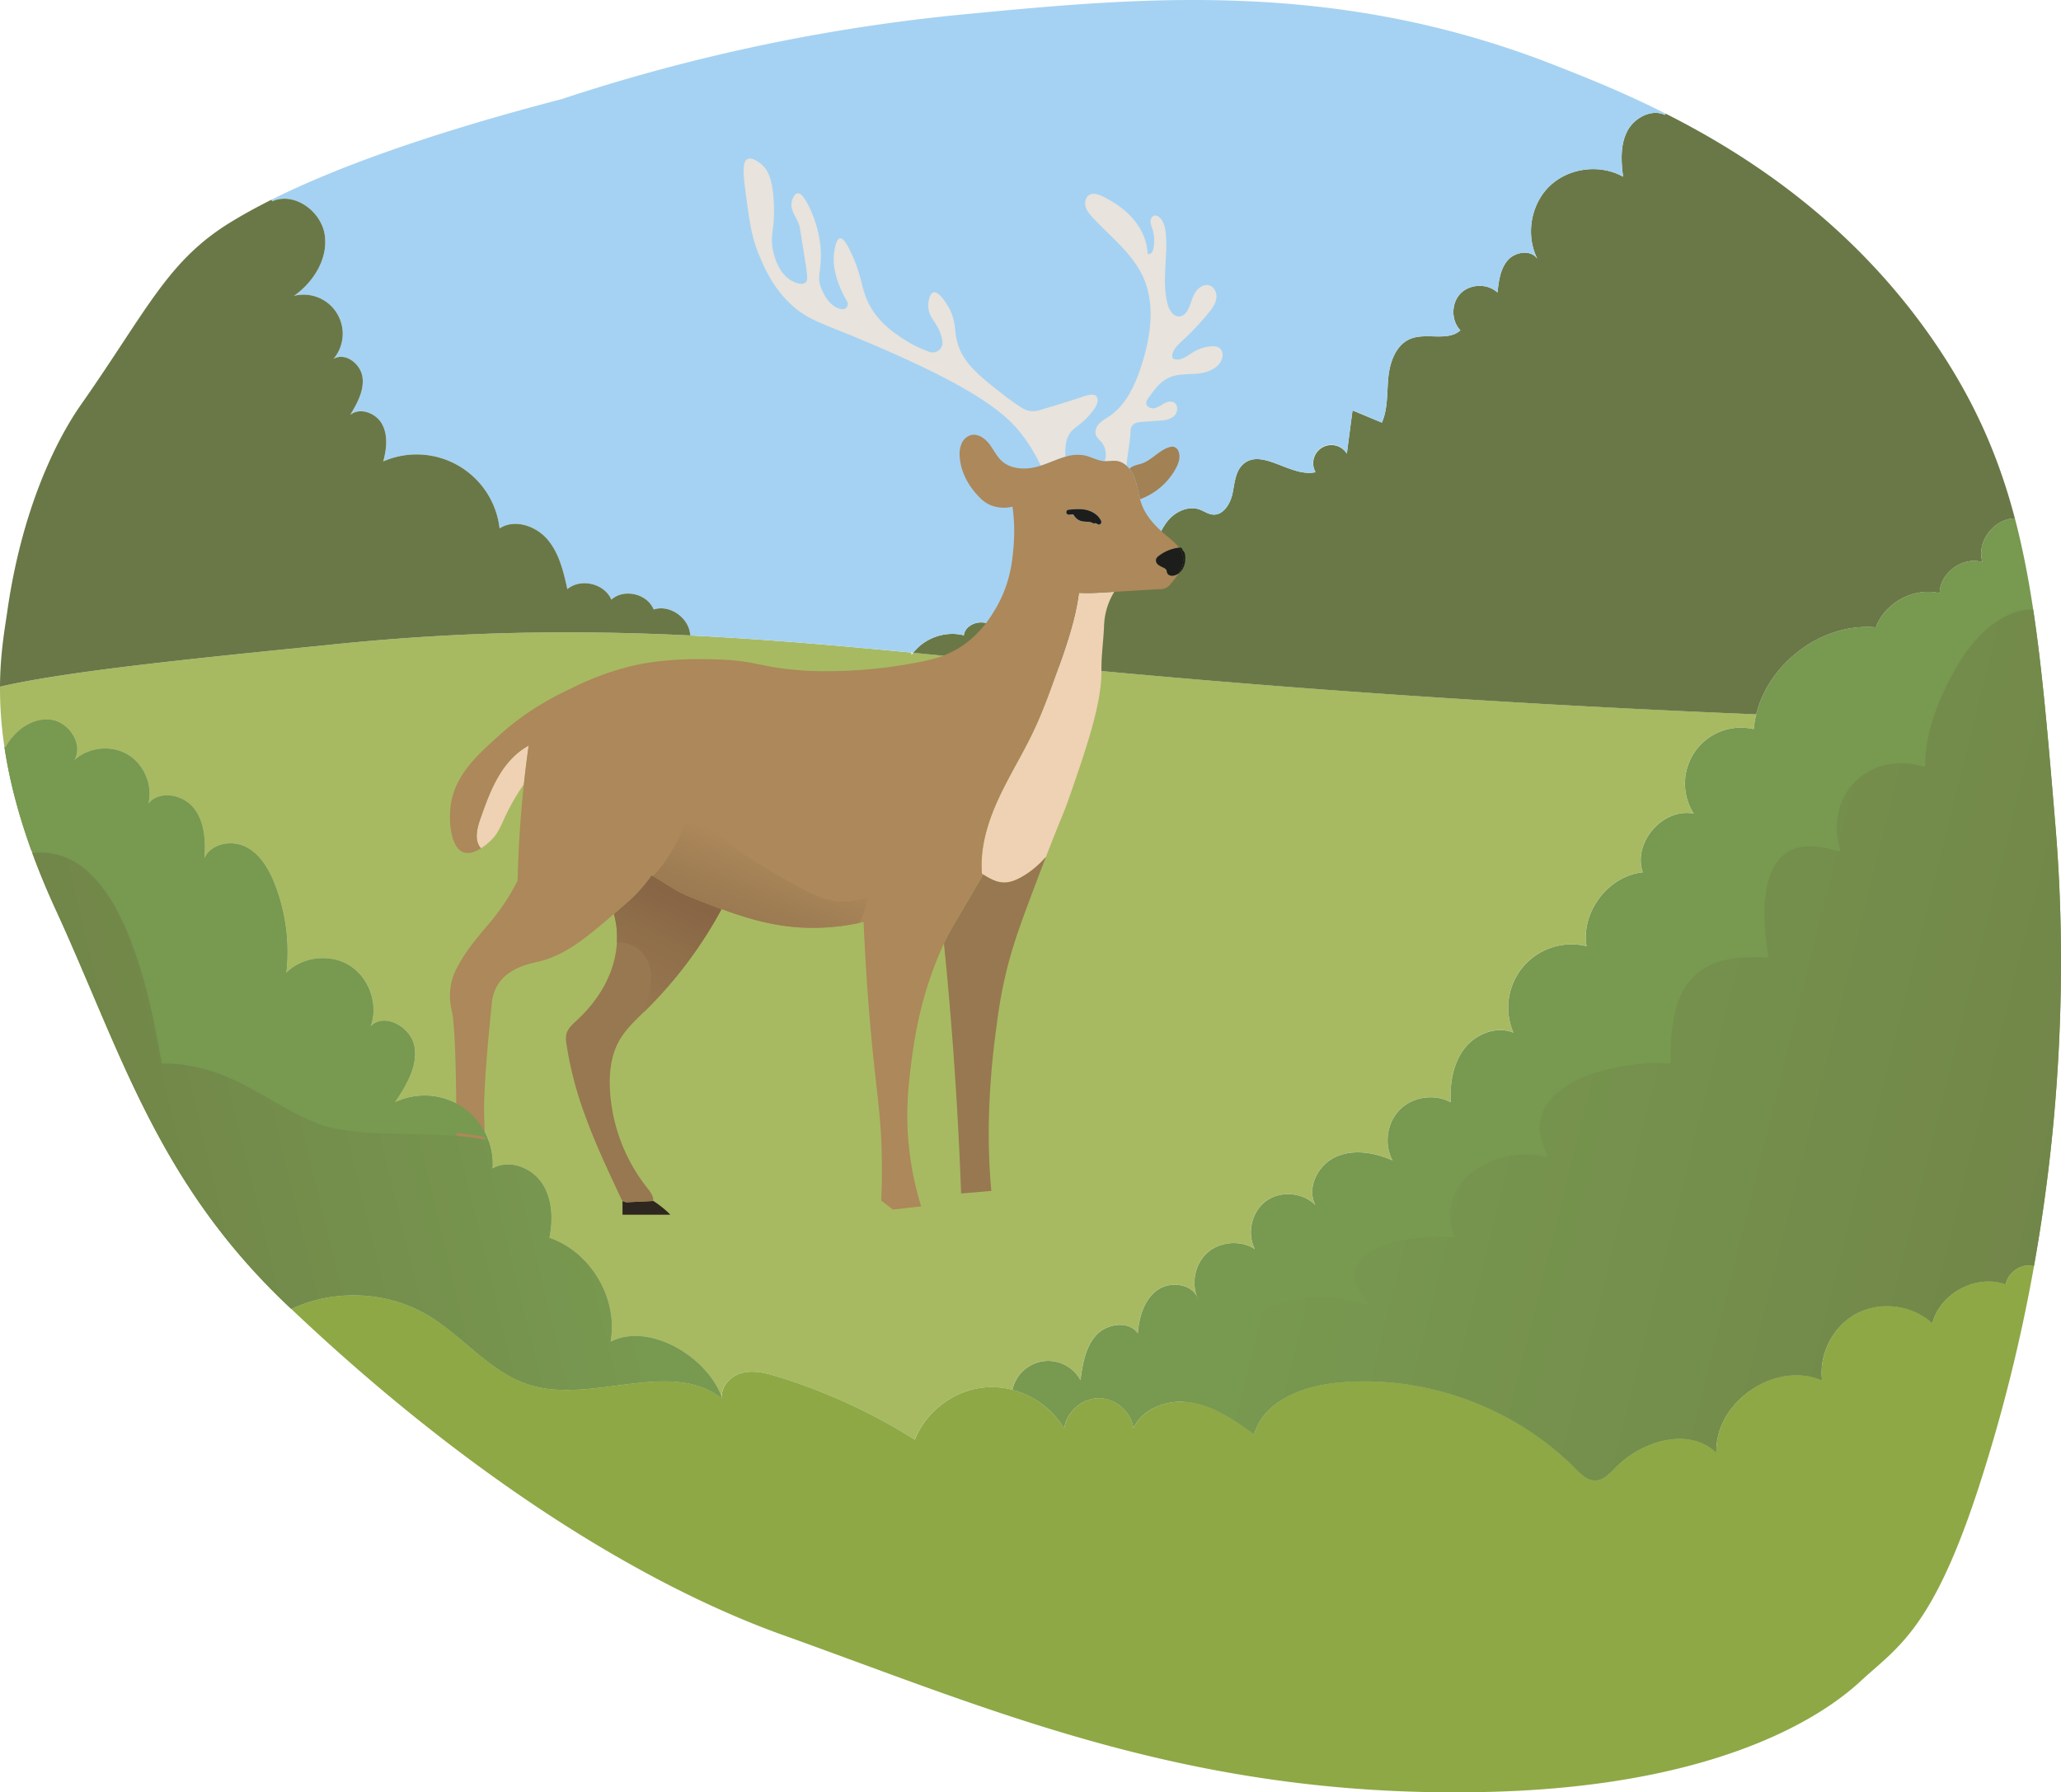<?xml version="1.0" encoding="UTF-8"?> <svg xmlns="http://www.w3.org/2000/svg" xmlns:xlink="http://www.w3.org/1999/xlink" viewBox="0 0 1488.21 1294.38"> <defs> <style>.cls-1{fill:#a7ba61;}.cls-2{fill:#8ea845;}.cls-3{fill:#789950;}.cls-4{fill:url(#linear-gradient);}.cls-5{fill:#6a7847;}.cls-6{fill:#a5d2f2;}.cls-7{fill:none;}.cls-8{fill:#e8e3dc;}.cls-9{fill:#2e271f;}.cls-10{fill:#efd1b4;}.cls-11{fill:#977850;}.cls-12{fill:url(#linear-gradient-2);}.cls-13{fill:#a28155;}.cls-14{fill:#ac885a;}.cls-15{fill:url(#linear-gradient-3);}.cls-16{fill:#1d1d1b;}.cls-17{fill:url(#linear-gradient-4);}</style> <linearGradient id="linear-gradient" x1="962.67" y1="682.13" x2="1758.44" y2="880.27" gradientUnits="userSpaceOnUse"> <stop offset="0" stop-color="#789950"></stop> <stop offset="1" stop-color="#6e7d45"></stop> </linearGradient> <linearGradient id="linear-gradient-2" x1="426.61" y1="772.57" x2="493.19" y2="635.63" gradientUnits="userSpaceOnUse"> <stop offset="0.34" stop-color="#977850"></stop> <stop offset="0.7" stop-color="#8f6e4a"></stop> <stop offset="0.92" stop-color="#876545"></stop> </linearGradient> <linearGradient id="linear-gradient-3" x1="511.14" y1="743.2" x2="565.55" y2="597.96" gradientUnits="userSpaceOnUse"> <stop offset="0.27" stop-color="#8e6e4c"></stop> <stop offset="0.66" stop-color="#a07e54"></stop> <stop offset="0.88" stop-color="#ac885a"></stop> </linearGradient> <linearGradient id="linear-gradient-4" x1="419.6" y1="777.27" x2="-64.37" y2="894.75" xlink:href="#linear-gradient"></linearGradient> </defs> <g id="Слой_2" data-name="Слой 2"> <g id="Layer_2" data-name="Layer 2"> <path class="cls-1" d="M498.33,458.92C550.91,461.48,603,466,658,471.27c.08.56.17,1.13.25,1.69q.54-.79,1.14-1.56c40.11,3.85,81.74,8.09,126.17,12.25,114.49,10.73,279.52,23.94,482.55,32.17h0a71.08,71.08,0,0,0-1.81,10.71,40.37,40.37,0,0,0-43.31,61c-22.22-4.36-44.24,21-36.79,42.4-24.91,2.61-44.74,28.68-40.6,53.38a45.63,45.63,0,0,0-52.81,62.44c-12.44-5.22-27.57,1-35.66,11.82s-10.25,25-9.66,38.46c-11.63-6.35-27.33-4.08-36.69,5.29s-11.61,25.09-5.24,36.71c-12.93-5.73-28.21-8.41-41.09-2.56s-21.25,22.45-14.57,34.92c-9-9.33-25.09-10.73-35.61-3.11s-14.19,23.31-8.15,34.81c-10.28-6.7-25-5.63-34.2,2.48-8.68,7.64-11.78,20.89-7.65,31.64-4.94-9.38-19.83-11-28.71-4.49-9.47,6.93-13.08,19.4-14,31.1-6.8-9.37-22.52-7-30.24,1.62s-9.61,20.84-11.17,32.31a26.41,26.41,0,0,0-49,6.45l-.13.52a57.59,57.59,0,0,0-19.08-1.83c-22.39,1.66-43.21,17-51.44,37.88a413.23,413.23,0,0,0-98.87-45.51c-8.27-2.55-17.07-4.85-25.49-2.82s-16,9.89-14.78,18.45C511.2,980,468.78,954.65,440.77,969.1c5.69-31.15-14.18-65-44.15-75.15,2.67-13.39,2.2-28.2-5.42-39.53S367.28,837,355.55,844a49,49,0,0,0-70.46-47.78c8-12.07,16.44-25.68,14.2-40s-21.75-25.34-31.72-14.81c5.74-15.67-.79-34.92-14.87-43.87s-34.29-6.67-46,5.19A134.49,134.49,0,0,0,198.53,639c-4.23-10.94-10.51-21.93-20.95-27.28s-25.69-2.36-30.08,8.51c.95-12.68.31-26.46-7.51-36.49s-25.1-13.2-32.94-3.19c3.35-13.48-3.15-28.81-15.17-35.77s-28.55-5-38.58,4.64c7.26-11.37-3.25-27.92-16.64-29.6s-26.14,7.84-32.61,19.68l-.82.12A282.5,282.5,0,0,1,0,495.9c50.49-11.66,147-21,241.72-30.64C336.19,455.66,417.79,455,498.33,458.92Z"></path> <path class="cls-2" d="M1467.3,914l1.43.25A1193.83,1193.83,0,0,1,1429,1073.43c-33.8,104-58.94,116.08-85.79,140.94-22.45,20.78-95.22,75.09-266.56,79.66-214,5.71-357.61-58.21-511.65-113.36-94.14-33.7-220-107.74-354.65-235.35,31-14.66,69.35-13,98.85,4.6,25.47,15.18,44.64,41.16,72.91,50.07,45.39,14.32,101.68-19.26,139.31,9.87-1.27-8.56,6.37-16.42,14.78-18.45s17.22.27,25.49,2.82a413.23,413.23,0,0,1,98.87,45.51c8.23-20.89,29.05-36.22,51.44-37.88a57.59,57.59,0,0,1,19.08,1.83c15.45,4,29.38,14.18,37.38,28,1.56-12,12.82-21.91,24.9-22s23.44,9.77,25.11,21.74c6.91-15.28,26.36-21.48,42.86-18.49s30.72,13,44.35,22.78c6.89-24.5,35.8-35.08,61.14-37.39,62.41-5.69,126.86,17.78,171,62.26,4,4,8.5,8.5,14.16,8.47,6,0,10.53-5.05,14.7-9.32,19-19.47,53-29.58,72.68-10.79-1.17-36.65,42.62-66.58,76.34-52.17-2.46-19.27,8.17-39.53,25.41-48.47s39.93-5.94,54.26,7.17c5.62-21.78,31.83-35.65,53-28.06C1449.76,919,1458.8,912.58,1467.3,914Z"></path> <path class="cls-3" d="M1484.11,595.48c4,48.21,11.5,168.32-15.38,318.79l-1.43-.25c-8.5-1.44-17.54,5-19,13.48-21.17-7.59-47.38,6.28-53,28.06-14.33-13.11-37-16.1-54.26-7.17s-27.87,29.2-25.41,48.47c-33.72-14.41-77.51,15.52-76.34,52.17-19.67-18.79-53.68-8.68-72.68,10.79-4.17,4.27-8.73,9.29-14.7,9.32-5.66,0-10.17-4.45-14.16-8.47-44.13-44.48-108.58-68-171-62.26-25.34,2.31-54.25,12.89-61.14,37.39C892,1026,877.79,1016,861.3,1013s-35.95,3.21-42.86,18.49c-1.67-12-13-21.8-25.11-21.74s-23.34,10-24.9,22c-8-13.87-21.93-24-37.38-28l.13-.52a26.41,26.41,0,0,1,49-6.45c1.56-11.47,3.45-23.68,11.17-32.31s23.44-11,30.24-1.62c.92-11.7,4.53-24.17,14-31.1,8.88-6.5,23.77-4.89,28.71,4.49.25.67.54,1.33.85,2a13.56,13.56,0,0,0-.85-2c-4.13-10.75-1-24,7.65-31.64,9.21-8.11,23.92-9.18,34.2-2.48-6-11.5-2.37-27.18,8.15-34.81s26.57-6.22,35.61,3.11c-6.68-12.47,1.69-29.07,14.57-34.92s28.16-3.17,41.09,2.56c-6.37-11.62-4.13-27.33,5.24-36.71s25.06-11.64,36.69-5.29c-.59-13.47,1.58-27.67,9.66-38.46s23.22-17,35.66-11.82a45.63,45.63,0,0,1,52.81-62.44c-4.14-24.7,15.69-50.77,40.6-53.38-7.45-21.39,14.57-46.76,36.79-42.4a40.37,40.37,0,0,1,43.31-61,71.08,71.08,0,0,1,1.81-10.71c9.26-37.35,47.7-66.32,86.41-62.8,6.54-17.91,27.54-29.16,46.07-24.69.15-14.78,16.86-26.85,30.94-22.35-4.73-14.55,8.24-31.63,23.36-31.62C1470.65,434.25,1476.38,502.94,1484.11,595.48Z"></path> <path class="cls-4" d="M1484.11,595.48c-5.06-60.61-9.27-111-16-155.36a41.83,41.83,0,0,0-17.06,3.6c-20.11,8.87-34.08,29.06-43.76,48-9.44,18.47-17.08,39.88-17.16,60.86a1,1,0,0,1-1.27,1c-17.2-5.15-36.21-2.13-49.2,10.85s-16,32-10.85,49.2a1,1,0,0,1-1.23,1.23c-9.6-3-20.31-5.16-30.22-2.34-13.88,3.95-19.9,17.48-22,30.66-2.51,15.5-.95,31.63,1.41,47.05a1,1,0,0,1-1,1.26c-10.1-.53-20.4-.4-30.3,1.91-13.58,3.16-24.71,11-30.92,23.6-7.5,15.26-8.22,33.41-8.24,50.09a1,1,0,0,1-1,1,128.94,128.94,0,0,0-28.31,1.14c-17.7,2.51-36.8,7.59-51.06,18.86-6.21,4.9-11.4,11.31-13.33,19.1-2.29,9.21.43,18.6,4.71,26.8a1,1,0,0,1-1.13,1.47,62.76,62.76,0,0,0-24.57-.95c-13.42,2.11-26.76,8.37-35.62,18.89-9.41,11.16-11,25.56-6,39a1,1,0,0,1-1,1.26,119,119,0,0,0-23,.22c-13.57,1.35-29.36,4.16-40.35,12.85-4.39,3.47-7.71,8.26-7.66,14,.08,7.79,5.4,14.74,10.4,20.22.64.7,0,2-1,1.67a106.14,106.14,0,0,0-45.91-4.92c-26.13,3.18-49.94,17.09-66.67,37.23a115.65,115.65,0,0,0-20.6,37.35,44.86,44.86,0,0,1,7,.71c16.49,3,30.72,13,44.35,22.78,6.89-24.5,35.8-35.08,61.14-37.39,62.41-5.69,126.86,17.78,171,62.26,4,4,8.5,8.5,14.16,8.47,6,0,10.53-5.05,14.7-9.32,19-19.47,53-29.58,72.68-10.79-1.17-36.65,42.62-66.58,76.34-52.17-2.46-19.27,8.17-39.53,25.41-48.47s39.93-5.94,54.26,7.17c5.62-21.78,31.83-35.65,53-28.06,1.43-8.5,10.47-14.92,19-13.48l1.43.25C1495.61,763.8,1488.14,643.69,1484.11,595.48Z"></path> <path class="cls-5" d="M1202.24,83l.48-.95c62.49,31.5,138,82.05,195.61,167.25,27.67,41,44.9,80.6,56.59,125.11-15.12,0-28.09,17.07-23.36,31.62-14.08-4.5-30.79,7.57-30.94,22.35-18.53-4.47-39.53,6.78-46.07,24.69-38.71-3.52-77.15,25.45-86.41,62.8h0c-203-8.23-368.06-21.44-482.55-32.17-44.43-4.16-86.06-8.4-126.17-12.25,8.31-10.8,23.32-16.07,36.54-12.63.61-5.74,6.93-9.47,12.7-9.31s11,3.13,16,6c-2-7.42,4.48-15,11.88-17.05s15.27-.18,22.73,1.7c.66-6.85,2.5-15.21,9.13-17.05s13.47,4.38,20,2.44c8-2.37,8.12-13.61,12.93-20.4,6.57-9.3,20.34-8.57,31.59-6.86,2.57-8,5.26-16.29,10.76-22.68s14.58-10.48,22.52-7.65c3.16,1.12,6,3.27,9.34,3.63,7.6.82,12.82-7.6,14.4-15.07s1.95-16,7.6-21.15C911.14,323,932,345,949.94,341a13.12,13.12,0,0,1,22.59-13.34q2-15.63,4.1-31.27l21.19,8.8c4.48-10.23,3.55-21.88,4.7-33s5.64-23.34,16-27.53c11.53-4.65,26.8,2.21,36-6.11-6.79-7.09-6.72-19.63.16-26.64s19.41-7.32,26.63-.66c.86-8.23,2-17,7.38-23.27s16.81-7.89,21.45-1c-8.67-17-4.89-39.44,8.86-52.64s36.34-16.08,53-6.73c-1.48-11.12-2.12-23,3.08-33C1180.14,85,1192.52,78.43,1202.24,83Z"></path> <path class="cls-6" d="M658,471.27c-55-5.27-107.09-9.79-159.67-12.35-.46-12.34-14.47-22.63-26.38-18.75-4.51-11.41-21.44-15.35-30.53-7.11-4.91-11.66-22.08-15.78-31.75-7.6-2.82-12.67-5.91-25.87-14.28-35.78s-23.8-15.17-34.67-8.08a60.31,60.31,0,0,0-84-48.38c2.39-8.85,3.55-18.74-.79-26.81s-16-12.56-23.08-6.75c5.05-8.35,10.18-17.62,8.87-27.29s-12.57-18.23-20.91-13.16a28.24,28.24,0,0,0-28.52-45.56c14.17-10,24.75-27,22.16-44.1s-22-31.16-37.92-24.19l-.56-1.11c47.4-23.72,115.48-48.14,209.65-72.69A1330.7,1330.7,0,0,1,696.71,10.29C823.79-1.88,963.86-15.28,1122.58,47.05c20.85,8.19,48.86,19.19,80.14,35l-.48.95c-9.72-4.53-22.1,2-27.15,11.61-5.2,9.94-4.56,21.85-3.08,33-16.62-9.35-39.21-6.48-53,6.73s-17.53,35.66-8.86,52.64c-4.64-6.85-16-5.21-21.45,1s-6.52,15-7.38,23.27c-7.22-6.66-19.75-6.35-26.63.66s-7,19.55-.16,26.64c-9.25,8.32-24.52,1.46-36,6.11-10.36,4.19-14.85,16.42-16,27.53s-.22,22.75-4.7,33l-21.19-8.8q-2.05,15.65-4.1,31.27A13.12,13.12,0,0,0,949.94,341c-17.91,4.09-38.8-18-52.38-5.61-5.65,5.15-6,13.68-7.6,21.15s-6.8,15.89-14.4,15.07c-3.33-.36-6.18-2.51-9.34-3.63-7.94-2.83-17,1.26-22.52,7.65s-8.19,14.66-10.76,22.68c-11.25-1.71-25-2.44-31.59,6.86-4.81,6.79-5,18-12.93,20.4-6.54,1.94-13.43-4.27-20-2.44s-8.47,10.2-9.13,17.05c-7.46-1.88-15.32-3.77-22.73-1.7s-13.87,9.63-11.88,17.05c-5-2.89-10.26-5.86-16-6s-12.09,3.57-12.7,9.31c-13.22-3.44-28.23,1.83-36.54,12.63Z"></path> <path class="cls-3" d="M521.39,1009.86c-37.63-29.13-93.92,4.45-139.31-9.87-28.27-8.91-47.44-34.89-72.91-50.07-29.5-17.59-67.83-19.26-98.85-4.6-1.27-1.2-2.55-2.41-3.82-3.63-93.31-89-119.16-182.22-166.34-284.94-21.58-47-32.23-85.6-36.93-117.12l.82-.12c6.47-11.84,19.23-21.36,32.61-19.68s23.9,18.23,16.64,29.6c10-9.62,26.55-11.61,38.58-4.64s18.52,22.29,15.17,35.77c7.84-10,25.13-6.84,32.94,3.19s8.46,23.81,7.51,36.49c4.39-10.87,19.64-13.85,30.08-8.51S194.3,628.07,198.53,639a134.49,134.49,0,0,1,8.14,63.74c11.74-11.86,31.94-14.13,46-5.19s20.61,28.2,14.87,43.87c10-10.53,29.47.48,31.72,14.81s-6.16,27.93-14.2,40A49,49,0,0,1,355.55,844c11.73-7,28-.94,35.65,10.4s8.09,26.14,5.42,39.53c30,10.19,49.84,44,44.15,75.15C468.78,954.65,511.2,980,521.39,1009.86Z"></path> <path class="cls-5" d="M472,440.17c11.91-3.88,25.92,6.41,26.38,18.75-80.54-3.92-162.14-3.26-256.6,6.34C147.05,474.89,50.5,484.24,0,495.9c.13-24,3.47-41.79,5.3-54.64,10.25-71.75,34.24-122,53.23-149.1,48-68.48,62.29-103.72,108.13-131.75,8.74-5.35,18.49-10.73,29.33-16.16l.56,1.11c15.87-7,35.34,7.06,37.92,24.19s-8,34.12-22.16,44.1a28.24,28.24,0,0,1,28.52,45.56c8.34-5.07,19.6,3.48,20.91,13.16s-3.82,18.94-8.87,27.29c7.09-5.81,18.75-1.33,23.08,6.75s3.18,18,.79,26.81a60.31,60.31,0,0,1,84,48.38c10.87-7.09,26.29-1.83,34.67,8.08s11.46,23.11,14.28,35.78c9.67-8.18,26.84-4.06,31.75,7.6C450.51,424.82,467.44,428.76,472,440.17Z"></path> <path class="cls-7" d="M1202.72,82c-31.28-15.77-59.29-26.77-80.14-35C963.86-15.28,823.79-1.88,696.71,10.29A1330.7,1330.7,0,0,0,405.65,71.56c-94.17,24.55-162.25,49-209.65,72.69-10.84,5.43-20.59,10.81-29.33,16.16-45.84,28-60.16,63.27-108.13,131.75-19,27.11-43,77.35-53.23,149.1C3.48,454.11.14,471.92,0,495.9a282.5,282.5,0,0,0,3.22,43.73c4.7,31.52,15.35,70.14,36.93,117.12,47.18,102.72,73,195.9,166.34,284.94,1.27,1.22,2.55,2.43,3.82,3.63C344.94,1072.93,470.83,1147,565,1180.67c154,55.15,297.67,119.07,511.65,113.36,171.34-4.57,244.11-58.88,266.56-79.66,26.85-24.86,52-37,85.79-140.94a1193.83,1193.83,0,0,0,39.76-159.16c26.88-150.47,19.41-270.58,15.38-318.79-7.73-92.54-13.46-161.23-29.19-221.11-11.69-44.51-28.92-84.15-56.59-125.11C1340.76,164.06,1265.21,113.51,1202.72,82Z"></path> <path class="cls-7" d="M0,495.9H0c50.49-11.66,147-21,241.72-30.64,94.46-9.6,176.06-10.26,256.6-6.34C550.91,461.48,603,466,658,471.27l1.39.13c40.11,3.85,81.74,8.09,126.17,12.25,114.49,10.73,279.52,23.94,482.55,32.17"></path> <path class="cls-7" d="M1203.16,83.42c-.3-.17-.61-.32-.92-.46-9.72-4.53-22.1,2-27.15,11.61-5.2,9.94-4.56,21.85-3.08,33-16.62-9.35-39.21-6.48-53,6.73s-17.53,35.66-8.86,52.64c-4.64-6.85-16-5.21-21.45,1s-6.52,15-7.38,23.27c-7.22-6.66-19.75-6.35-26.63.66s-7,19.55-.16,26.64c-9.25,8.32-24.52,1.46-36,6.11-10.36,4.19-14.85,16.42-16,27.53s-.22,22.75-4.7,33l-21.19-8.8q-2.05,15.65-4.1,31.27A13.12,13.12,0,0,0,949.94,341c-17.91,4.09-38.8-18-52.38-5.61-5.65,5.15-6,13.68-7.6,21.15s-6.8,15.89-14.4,15.07c-3.33-.36-6.18-2.51-9.34-3.63-7.94-2.83-17,1.26-22.52,7.65s-8.19,14.66-10.76,22.68c-11.25-1.71-25-2.44-31.59,6.86-4.81,6.79-5,18-12.93,20.4-6.54,1.94-13.43-4.27-20-2.44s-8.47,10.2-9.13,17.05c-7.46-1.88-15.32-3.77-22.73-1.7s-13.87,9.63-11.88,17.05c-5-2.89-10.26-5.86-16-6s-12.09,3.57-12.7,9.31c-13.22-3.44-28.23,1.83-36.54,12.63q-.6.77-1.14,1.56c-.08-.56-.17-1.13-.25-1.69l-.87-6"></path> <path class="cls-7" d="M196.56,145.36c15.87-7,35.34,7.06,37.92,24.19s-8,34.12-22.16,44.1a28.24,28.24,0,0,1,28.52,45.56c8.34-5.07,19.6,3.48,20.91,13.16s-3.82,18.94-8.87,27.29c7.09-5.81,18.75-1.33,23.08,6.75s3.18,18,.79,26.81a60.31,60.31,0,0,1,84,48.38c10.87-7.09,26.29-1.83,34.67,8.08s11.46,23.11,14.28,35.78c9.67-8.18,26.84-4.06,31.75,7.6,9.09-8.24,26-4.3,30.53,7.11,11.91-3.88,25.92,6.41,26.38,18.75a13.79,13.79,0,0,1,0,1.7"></path> <path class="cls-7" d="M206.24,947.36c1.34-.71,2.71-1.39,4.08-2,31-14.66,69.35-13,98.85,4.6,25.47,15.18,44.64,41.16,72.91,50.07,45.39,14.32,101.68-19.26,139.31,9.87-1.27-8.56,6.37-16.42,14.78-18.45s17.22.27,25.49,2.82a413.23,413.23,0,0,1,98.87,45.51c8.23-20.89,29.05-36.22,51.44-37.88a57.59,57.59,0,0,1,19.08,1.83c15.45,4,29.38,14.18,37.38,28,1.56-12,12.82-21.91,24.9-22s23.44,9.77,25.11,21.74c6.91-15.28,26.36-21.48,42.86-18.49s30.72,13,44.35,22.78c6.89-24.5,35.8-35.08,61.14-37.39,62.41-5.69,126.86,17.78,171,62.26,4,4,8.5,8.5,14.16,8.47,6,0,10.53-5.05,14.7-9.32,19-19.47,53-29.58,72.68-10.79-1.17-36.65,42.62-66.58,76.34-52.17-2.46-19.27,8.17-39.53,25.41-48.47s39.93-5.94,54.26,7.17c5.62-21.78,31.83-35.65,53-28.06,1.43-8.5,10.47-14.92,19-13.48"></path> <path class="cls-7" d="M864.3,936.18c-4.94-9.38-19.83-11-28.71-4.49-9.47,6.93-13.08,19.4-14,31.1-6.8-9.37-22.52-7-30.24,1.62s-9.61,20.84-11.17,32.31a26.41,26.41,0,0,0-49,6.45"></path> <path class="cls-7" d="M864.3,936.18c.25.67.54,1.33.85,2A13.56,13.56,0,0,0,864.3,936.18Z"></path> <path class="cls-7" d="M1456.56,374.44c-.55-.05-1.1-.07-1.64-.07-15.12,0-28.09,17.07-23.36,31.62-14.08-4.5-30.79,7.57-30.94,22.35-18.53-4.47-39.53,6.78-46.07,24.69-38.71-3.52-77.15,25.45-86.41,62.8a71.08,71.08,0,0,0-1.81,10.71,40.37,40.37,0,0,0-43.31,61c-22.22-4.36-44.24,21-36.79,42.4-24.91,2.61-44.74,28.68-40.6,53.38a45.63,45.63,0,0,0-52.81,62.44c-12.44-5.22-27.57,1-35.66,11.82s-10.25,25-9.66,38.46c-11.63-6.35-27.33-4.08-36.69,5.29s-11.61,25.09-5.24,36.71c-12.93-5.73-28.21-8.41-41.09-2.56s-21.25,22.45-14.57,34.92c-9-9.33-25.09-10.73-35.61-3.11s-14.19,23.31-8.15,34.81c-10.28-6.7-25-5.63-34.2,2.48-8.68,7.64-11.78,20.89-7.65,31.64"></path> <g id="Layer_4" data-name="Layer 4"> <path class="cls-8" d="M791.45,286c2.22,2.35.76,6.21-1,8.89A50.53,50.53,0,0,1,780.16,306c-2.49,2-5.23,3.79-7.17,6.32-3.72,4.84-3.94,11.41-3.68,17.51-5.94,1.68-11.76,4.54-17.82,6.45v0A117.46,117.46,0,0,0,737.21,313c-7.21-9.18-19.73-22.23-60.42-42.77C650.56,257,621.23,245,613.58,241.84c-22.83-9.28-32.2-12.14-43.23-22.77-13.15-12.66-19.05-27.13-22.78-36.25-5-12.31-6.44-23.09-9.28-44.62-2.06-15.53-1.73-21.65,1.38-23.25,3.84-2,10.25,3.79,10.69,4.19,4,3.67,7.44,9.72,8.37,26.49,1.17,21.17-3.58,24.14,0,37.64,3.75,14.15,10.94,18.45,13,19.54,1.2.64,6.81,3.6,9.76,1.38,2.25-1.69,1.56-5.37-.93-20.92-3.13-19.53-2.93-19.4-3.72-21.37-2.85-7-6.35-10.58-5.11-16.27.51-2.39,2-5.76,4.19-6,2-.25,4.29,2.08,7.42,7.9a84.22,84.22,0,0,1,9.31,33c.71,16.36-3.19,18.82.45,27.89.73,1.8,5.52,13.74,14.87,14.87l.1,0a3.71,3.71,0,0,0,3.62-5.55c-10.43-18.15-10.16-30.09-9.29-35.83.35-2.29,1.41-9.36,4.19-9.76,2.46-.36,5.13,4.64,7,8.36,8.52,17.35,8,25.83,12.55,36.26,6.84,15.64,20.17,24.16,27.41,28.82a83.53,83.53,0,0,0,17.7,8.54,7,7,0,0,0,9.23-7.66,31.21,31.21,0,0,0-1.35-5.54c-3.08-8.86-8.54-11.54-8.83-19.51-.16-4,1-9.49,3.72-10.24,4-1.11,9.72,8.54,10.68,10.24,5.88,10.15,4.08,16.42,6.52,25.56,4,15.25,16.18,24.74,33.92,38.57,4.73,3.7,9.12,6.7,12.88,9.09a14.85,14.85,0,0,0,12.13,1.69c13.58-4,24.21-7.3,32.24-10C784.58,285.6,789.48,284,791.45,286Z"></path> <path class="cls-8" d="M797.75,332.79a14.47,14.47,0,0,0-2.88-14.09,19.19,19.19,0,0,1-3.26-3.84c-1.42-2.84-.18-6.39,1.95-8.74s5-3.84,7.63-5.64c12.08-8.25,18.49-22.5,23-36.43,6.66-20.7,10.23-43.89,1.35-63.74C817.77,183,801.88,171,789,157.11c-2.17-2.35-4.34-4.88-5.15-8s.09-6.88,2.89-8.43,6.54-.29,9.52,1.17c8.12,4,15.8,9.13,21.74,16s10.08,15.44,10.61,24.49c.07,1.4,1,1.44,2.22.73s1.71-2.17,2-3.55a27.77,27.77,0,0,0-.73-14.3c-.59-1.83-1.39-3.67-1.3-5.6s1.46-4,3.39-4a4.31,4.31,0,0,1,2.75,1.12c3.35,2.7,4.41,7.32,4.82,11.6,1.7,17-3,34.59,1.31,51.14,1.17,4.48,4.28,9.61,8.87,9,2.8-.35,4.88-2.84,6.14-5.37,1.89-3.81,2.71-8.12,4.89-11.76s6.57-6.57,10.58-5.15c3.68,1.31,5.35,5.86,4.68,9.7s-3.13,7.1-5.61,10.12a191.19,191.19,0,0,1-19.08,20.25c-3.22,3-6.79,6.29-7.06,10.66a2.68,2.68,0,0,0,.29,1.61,2.53,2.53,0,0,0,1.6.92c4.77,1.13,9.1-2.65,13.29-5.18a29.28,29.28,0,0,1,12.78-4.16c2.37-.2,5,0,6.72,1.68a6.76,6.76,0,0,1,1.47,6.06c-1.34,7.23-9.5,11-16.8,11.85s-15,0-21.7,3c-6.5,2.95-10.89,9.09-15,14.95a6.16,6.16,0,0,0-1.44,3.26c-.11,2.58,3,4.28,5.57,3.91s4.71-2,7-3.29,5.12-2.15,7.39-.91c3.44,1.87,2.9,7.46-.07,10s-7.19,3-11.11,3.22-7.73.55-11.59.8c-2.71.2-5.77.57-7.39,2.77-1.13,1.55-1.21,3.61-1.24,5.52-.07,5.42-2.71,18.07-2.68,23.52a13.16,13.16,0,0,0-7.41-3.62c-2.78-.33-5.6.34-8.43.2h0Z"></path> <path class="cls-9" d="M450,867.48a6.29,6.29,0,0,0,4,.69l17.66-.84v-.06c3.33,1.9,10.56,7.69,12.34,10H449.5v-9.77l.22-.24Z"></path> <path class="cls-10" d="M381.72,538.51q-1.91,13.62-3.44,27.85c-2,2.86-4.57,6.78-7.33,11.55-9.14,15.83-9.22,22.15-16.73,29.29a47,47,0,0,1-6.89,5.42v0c-5.1-5.68-2.83-14.57-.28-21.76,3.68-10.41,7.41-20.88,13.06-30.37C365.39,551.53,372.58,543.41,381.72,538.51Z"></path> <path class="cls-10" d="M710,631.57l-.93-.58c-1.53-18.37,4-36.68,11.63-53.47s17.5-32.47,25.42-49.13c6.44-13.55,11.58-27.66,16.64-41.76,6.86-19.07,13.65-38.33,16.31-58.41v-.09a129.44,129.44,0,0,0,15.73-.18l9.79-.56a49.76,49.76,0,0,0-4.6,9.68,50.89,50.89,0,0,0-2.79,15.33c-.44,10.56-2,21.06-1.86,31.62.33,23.49-10.66,55.38-21.84,87.84-6.08,17.64-5.44,13.8-18.43,47.46l-.21-.07a66.23,66.23,0,0,1-16.73,13.87c-4.12,2.37-8.67,4.33-13.4,4.21C719.37,637.18,714.53,634.41,710,631.57Z"></path> <path class="cls-11" d="M754.84,619.25l.21.07c-2.14,5.54-4.64,12.11-7.6,19.94C735.38,671.15,730.19,686,725.6,706.2c-3.62,15.94-5.1,27.56-7,42.29-5.88,46.15-4.72,79.84-4.19,91.11.4,8.67,1,15.79,1.4,20.45L694,861.9q-2-55.7-6.52-114.8-2.6-33.45-5.88-65.72c.23-.56.51-1.11.76-1.67,4.06-8.65,4.61-8.56,27.62-48.14,4.55,2.84,9.39,5.61,14.73,5.76,4.73.12,9.28-1.84,13.4-4.21A66.23,66.23,0,0,0,754.84,619.25Z"></path> <path class="cls-11" d="M471.66,867.27v.06l-17.66.84a6.29,6.29,0,0,1-4-.69l-.27-.24a6.65,6.65,0,0,1-1.55-2.35c-9.12-19.41-18.26-38.83-25.59-59a261.1,261.1,0,0,1-13.57-52,19.29,19.29,0,0,1-.11-6.9c1-4.22,4.5-7.26,7.69-10.21C427.2,727,436,715,441.05,701.46c4.9-13.2,6.08-27.92,2.26-41.43q4.49-3.88,9.45-8.21a112.16,112.16,0,0,0,17.71-19.7c5,2.26,17.1,11.32,26.44,15,8.43,3.35,16.4,6.51,24.14,9.35a309.3,309.3,0,0,1-54.93,73.21c-6.93,6.82-14.31,13.49-19.06,22-6.1,10.89-7.34,23.87-6.57,36.34a125.58,125.58,0,0,0,26.69,69.65C469.42,860.52,472,863.67,471.66,867.27Z"></path> <path class="cls-12" d="M445.47,680.52a24.1,24.1,0,0,1,16.32,5.56c5.17,4.45,7.81,11.09,8.34,17.77.72,9.25-2.6,18.13-5.08,26.91l1.07-1a309.3,309.3,0,0,0,54.93-73.21c-7.74-2.84-15.71-6-24.14-9.35-9.34-3.72-21.48-12.78-26.44-15a112.16,112.16,0,0,1-17.71,19.7q-5,4.33-9.45,8.21A62.33,62.33,0,0,1,445.47,680.52Z"></path> <path class="cls-13" d="M851.18,326.53c1.31,4-.24,8.34-2.26,12a48.33,48.33,0,0,1-25.71,22c-1.4-5-2.05-10.23-3.85-15.13a24,24,0,0,0-3.79-6.8c2.06-2.41,5.79-2.83,8.9-3.86,7.37-2.5,12.53-9.65,20-11.82a6.24,6.24,0,0,1,3.11-.25A5.45,5.45,0,0,1,851.18,326.53Z"></path> <path class="cls-14" d="M792.07,378.12a1.8,1.8,0,0,0,2.31.44,1.83,1.83,0,0,0,.65-2.48c-1.71-3.69-5.26-6.17-9.06-7.39-4.61-1.47-9.56-1-14.28-.58a1.86,1.86,0,0,0-1.82,1.82,1.84,1.84,0,0,0,1.82,1.82c1-.09,2.12-.2,3.23-.27a12.33,12.33,0,0,0,2.65,3.27,8.39,8.39,0,0,0,4,1.79c1.38.22,2.76.25,4.17.36a7,7,0,0,1,3.27.9,1.84,1.84,0,0,0,1.82,0,1.38,1.38,0,0,0,.33.2,1.7,1.7,0,0,0,.69.16C792,378.16,792,378.12,792.07,378.12ZM694.29,320.5a10.56,10.56,0,0,1,6.79-6.26c5-1.29,10.1,2.28,13.27,6.41s5.37,9.08,9.28,12.52c5.14,4.5,12.51,5.68,19.32,5a41.76,41.76,0,0,0,8.54-1.87c6.06-1.91,11.88-4.77,17.82-6.45a29,29,0,0,1,13.6-1c5.06,1,9.68,4,14.82,4.23h0c2.83.14,5.65-.53,8.43-.2a13.16,13.16,0,0,1,7.41,3.62,16.05,16.05,0,0,1,2,2.15,24,24,0,0,1,3.79,6.8c1.8,4.9,2.45,10.11,3.85,15.13.31,1.15.66,2.28,1.06,3.39,3.37,9.23,10.45,16.6,18,22.85,3.21,2.65,6.68,5.42,9.11,8.72a29.58,29.58,0,0,0-14,5.46c-1.09.8-2.29,1.66-2.62,3.06a3.91,3.91,0,0,0,1.73,3.89,18.84,18.84,0,0,0,3.4,1.9,4.93,4.93,0,0,1,2.39,1.83,6.22,6.22,0,0,1,.32,1.42,3.3,3.3,0,0,0,1,1.79,4.47,4.47,0,0,0,3.7.8,8.41,8.41,0,0,0,3.84-1.71,60.27,60.27,0,0,1-5.44,7.19,9.26,9.26,0,0,1-8.43,4.31l-32.72,1.92-9.79.56a129.44,129.44,0,0,1-15.73.18v.09c-2.66,20.08-9.45,39.34-16.31,58.41-5.06,14.1-10.2,28.21-16.64,41.76-7.92,16.66-17.75,32.35-25.42,49.13s-13.16,35.1-11.63,53.47l.93.58c-23,39.58-23.56,39.49-27.62,48.14-.25.56-.53,1.11-.76,1.67-17.33,37.65-21.7,71-23.87,88.5-1.84,15-4.22,35.44-.93,62.28a226,226,0,0,0,8.38,39.05c-6.83.76-13.64,1.54-20.47,2.31l-8.35-6.5c.27-6.23.58-15.78.45-27.42-.31-31-3.27-46.66-7-84.14-3-30.93-4.37-54.49-5.12-67.4-.43-7.82-.8-15.27-1.11-22.26a158.69,158.69,0,0,1-43,4.13c-21.27-.91-39.69-6.12-59.53-13.42-7.74-2.84-15.71-6-24.14-9.35-9.34-3.72-21.48-12.78-26.44-15a112.16,112.16,0,0,1-17.71,19.7q-5,4.33-9.45,8.21c-22.39,19.35-36.54,30.26-55.16,34.55-5.35,1.22-21.17,4.23-28.82,16.73a30.77,30.77,0,0,0-4.19,13.47c-6,56.8-5.57,76.7-5.57,76.7.53,25.83,1.06,46,1.39,57.64l-21.38.93c.44-88.32-1.2-120.56-3.25-129.68a45.07,45.07,0,0,1,0-22.32,42.24,42.24,0,0,1,3.25-8.37c7.69-15.22,19.23-27.29,26.49-36.25A151.78,151.78,0,0,0,373.73,636q.3-11.91.93-24.18c.82-15.62,2.06-30.79,3.62-45.48q1.53-14.22,3.44-27.85c-9.14,4.9-16.33,13-21.62,22-5.65,9.49-9.38,20-13.06,30.37-2.55,7.19-4.82,16.08.28,21.76v0c-3.82,2.44-8.55,4.41-12.63,2.93-8.81-3.18-10.9-21.08-9.3-33.46,2.87-22.26,19-36.61,36.24-52.06,20.76-18.52,40.56-28.06,53-33.94a203.94,203.94,0,0,1,38.57-14.4c9-2.29,28.15-6.48,61.36-5.57,35,.95,31.56,6.08,69.27,8.36a347.77,347.77,0,0,0,83.19-7c6.92-1.47,15.08-3.47,24.18-8.83,16.4-9.66,24.52-23.57,28.35-30.22,10.54-18.33,11.81-35.84,12.54-46.93a124.56,124.56,0,0,0-1-25.61,25.59,25.59,0,0,1-16-1.15,24.94,24.94,0,0,1-8.39-6.21c-7.54-7.75-13-17.86-13.71-28.65A20,20,0,0,1,694.29,320.5Z"></path> <path class="cls-15" d="M626.64,648.22c-9,2.72-18.18,4-27.56,1.74-10.13-2.5-19.37-7.68-28.41-12.73s-18.23-10.43-27-16.19c-16.46-10.78-32.14-23.2-44.65-38.48a132.75,132.75,0,0,1-10.43,25.7c-4.6,8.75-10,17.33-17,24.39h0c5.47,2.9,16.64,11,25.37,14.51,8.43,3.35,16.4,6.51,24.14,9.35,19.84,7.31,38.26,12.51,59.53,13.42a158.33,158.33,0,0,0,40.06-3.47A79.25,79.25,0,0,0,626.64,648.22Z"></path> <path class="cls-16" d="M854.25,402.06c.68,4.23-.8,8.21-3.09,11.91a8.41,8.41,0,0,1-3.84,1.71,4.47,4.47,0,0,1-3.7-.8,3.3,3.3,0,0,1-1-1.79,6.22,6.22,0,0,0-.32-1.42,4.93,4.93,0,0,0-2.39-1.83,18.84,18.84,0,0,1-3.4-1.9,3.91,3.91,0,0,1-1.73-3.89c.33-1.4,1.53-2.26,2.62-3.06a29.58,29.58,0,0,1,14-5.46A15.33,15.33,0,0,1,854.25,402.06Z"></path> <path class="cls-16" d="M851.16,414c2.29-3.7,3.77-7.68,3.09-11.91a15.33,15.33,0,0,0-2.85-6.53,4.91,4.91,0,0,1,.67-.09,1.83,1.83,0,0,1,1.82,1.82c0,.05,0,.09,0,.14,2.15,1.37,2,4.59,1.9,6.88a13.79,13.79,0,0,1-2.48,7.54A11.3,11.3,0,0,1,851.16,414Z"></path> <path class="cls-16" d="M771.69,368.11c4.72-.46,9.67-.89,14.28.58,3.8,1.22,7.35,3.7,9.06,7.39a1.83,1.83,0,0,1-.65,2.48,1.8,1.8,0,0,1-2.31-.44c-.06,0-.11,0-.17,0a1.7,1.7,0,0,1-.69-.16,1.38,1.38,0,0,1-.33-.2,1.84,1.84,0,0,1-1.82,0,7,7,0,0,0-3.27-.9c-1.41-.11-2.79-.14-4.17-.36a8.39,8.39,0,0,1-4-1.79,12.33,12.33,0,0,1-2.65-3.27c-1.11.07-2.21.18-3.23.27a1.84,1.84,0,0,1-1.82-1.82A1.86,1.86,0,0,1,771.69,368.11Z"></path> <path class="cls-7" d="M851.16,414a60.27,60.27,0,0,1-5.44,7.19,9.26,9.26,0,0,1-8.43,4.31l-32.72,1.92-9.79.56a129.44,129.44,0,0,1-15.73.18c-7.65-.49-9.21-2-10.51-2.82-7.93-5.15-10.85-14.45-12.12-21.19"></path> <path class="cls-7" d="M379.32,564.89c-.33.45-.67,1-1,1.47-2,2.86-4.57,6.78-7.33,11.55-9.14,15.83-9.22,22.15-16.73,29.29a47,47,0,0,1-6.89,5.42c-3.82,2.44-8.55,4.41-12.63,2.93-8.81-3.18-10.9-21.08-9.3-33.46,2.87-22.26,19-36.61,36.24-52.06,20.76-18.52,40.56-28.06,53-33.94a203.94,203.94,0,0,1,38.57-14.4c9-2.29,28.15-6.48,61.36-5.57,35,.95,31.56,6.08,69.27,8.36a347.77,347.77,0,0,0,83.19-7c6.92-1.47,15.08-3.47,24.18-8.83,16.4-9.66,24.52-23.57,28.35-30.22,10.54-18.33,11.81-35.84,12.54-46.93a124.56,124.56,0,0,0-1-25.61,25.59,25.59,0,0,1-16-1.15,24.94,24.94,0,0,1-8.39-6.21c-7.54-7.75-13-17.86-13.71-28.65a20,20,0,0,1,1.26-9.4,10.56,10.56,0,0,1,6.79-6.26c5-1.29,10.1,2.28,13.27,6.41s5.37,9.08,9.28,12.52c5.14,4.5,12.51,5.68,19.32,5a41.76,41.76,0,0,0,8.54-1.87c6.06-1.91,11.88-4.77,17.82-6.45a29,29,0,0,1,13.6-1c5.06,1,9.68,4,14.82,4.23h0c2.83.14,5.65-.53,8.43-.2a13.16,13.16,0,0,1,7.41,3.62,16.05,16.05,0,0,1,2,2.15,24,24,0,0,1,3.79,6.8c1.8,4.9,2.45,10.11,3.85,15.13.31,1.15.66,2.28,1.06,3.39,3.37,9.23,10.45,16.6,18,22.85,3.21,2.65,6.68,5.42,9.11,8.72"></path> <path class="cls-7" d="M815,339.38a5.92,5.92,0,0,1,.55-.74c2.06-2.41,5.79-2.83,8.9-3.86,7.37-2.5,12.53-9.65,20-11.82a6.24,6.24,0,0,1,3.11-.25,5.45,5.45,0,0,1,3.61,3.82c1.31,4-.24,8.34-2.26,12a48.33,48.33,0,0,1-25.71,22l-.1,0"></path> <path class="cls-7" d="M737.14,356c-7.17,3.2-16.6-.25-20-7.35-2.75-5.78-1.74-12.93-5.06-18.41-3.46-5.72-10.54-7.94-17-9.69"></path> <path class="cls-7" d="M797.75,332.79a14.47,14.47,0,0,0-2.88-14.09,19.19,19.19,0,0,1-3.26-3.84c-1.42-2.84-.18-6.39,1.95-8.74s5-3.84,7.63-5.64c12.08-8.25,18.49-22.5,23-36.43,6.66-20.7,10.23-43.89,1.35-63.74C817.77,183,801.88,171,789,157.11c-2.17-2.35-4.34-4.88-5.15-8s.09-6.88,2.89-8.43,6.54-.29,9.52,1.17c8.12,4,15.8,9.13,21.74,16s10.08,15.44,10.61,24.49c.07,1.4,1,1.44,2.22.73s1.71-2.17,2-3.55a27.77,27.77,0,0,0-.73-14.3c-.59-1.83-1.39-3.67-1.3-5.6s1.46-4,3.39-4a4.31,4.31,0,0,1,2.75,1.12c3.35,2.7,4.41,7.32,4.82,11.6,1.7,17-3,34.59,1.31,51.14,1.17,4.48,4.28,9.61,8.87,9,2.8-.35,4.88-2.84,6.14-5.37,1.89-3.81,2.71-8.12,4.89-11.76s6.57-6.57,10.58-5.15c3.68,1.31,5.35,5.86,4.68,9.7s-3.13,7.1-5.61,10.12a191.19,191.19,0,0,1-19.08,20.25c-3.22,3-6.79,6.29-7.06,10.66a2.68,2.68,0,0,0,.29,1.61,2.53,2.53,0,0,0,1.6.92c4.77,1.13,9.1-2.65,13.29-5.18a29.28,29.28,0,0,1,12.78-4.16c2.37-.2,5,0,6.72,1.68a6.76,6.76,0,0,1,1.47,6.06c-1.34,7.23-9.5,11-16.8,11.85s-15,0-21.7,3c-6.5,2.95-10.89,9.09-15,14.95a6.16,6.16,0,0,0-1.44,3.26c-.11,2.58,3,4.28,5.57,3.91s4.71-2,7-3.29,5.12-2.15,7.39-.91c3.44,1.87,2.9,7.46-.07,10s-7.19,3-11.11,3.22-7.73.55-11.59.8c-2.71.2-5.77.57-7.39,2.77-1.13,1.55-1.21,3.61-1.24,5.52-.07,5.42-2.71,18.07-2.68,23.52v0"></path> <path class="cls-7" d="M769.33,330.17c0-.11,0-.22,0-.33-.26-6.1,0-12.67,3.68-17.51,1.94-2.53,4.68-4.31,7.17-6.32a50.53,50.53,0,0,0,10.25-11.1c1.8-2.68,3.26-6.54,1-8.89-2-2-6.87-.42-9.07.31-8,2.68-18.66,5.94-32.24,10A14.85,14.85,0,0,1,738,294.62c-3.76-2.39-8.15-5.39-12.88-9.09-17.74-13.83-29.88-23.32-33.92-38.57-2.44-9.14-.64-15.41-6.52-25.56-1-1.7-6.7-11.35-10.68-10.24-2.7.75-3.88,6.21-3.72,10.24.29,8,5.75,10.65,8.83,19.51a31.21,31.21,0,0,1,1.35,5.54,7,7,0,0,1-9.23,7.66,83.53,83.53,0,0,1-17.7-8.54c-7.24-4.66-20.57-13.18-27.41-28.82-4.55-10.43-4-18.91-12.55-36.26-1.84-3.72-4.51-8.72-7-8.36-2.78.4-3.84,7.47-4.19,9.76-.87,5.74-1.14,17.68,9.29,35.83a3.71,3.71,0,0,1-3.62,5.55l-.1,0c-9.35-1.13-14.14-13.07-14.87-14.87-3.64-9.07.26-11.53-.45-27.89a84.22,84.22,0,0,0-9.31-33c-3.13-5.82-5.44-8.15-7.42-7.9-2.21.29-3.68,3.66-4.19,6-1.24,5.69,2.26,9.26,5.11,16.27.79,2,.59,1.84,3.72,21.37,2.49,15.55,3.18,19.23.93,20.92-3,2.22-8.56-.74-9.76-1.38-2.08-1.09-9.27-5.39-13-19.54-3.58-13.5,1.17-16.47,0-37.64-.93-16.77-4.33-22.82-8.37-26.49-.44-.4-6.85-6.16-10.69-4.19-3.11,1.6-3.44,7.72-1.38,23.25,2.84,21.53,4.26,32.31,9.28,44.62,3.73,9.12,9.63,23.59,22.78,36.25,11,10.63,20.4,13.49,43.23,22.77,7.65,3.13,37,15.13,63.21,28.36C717.48,290.74,730,303.79,737.21,313a117.46,117.46,0,0,1,14.28,23.3"></path> <path class="cls-7" d="M383,529.57c-.45,2.95-.87,5.94-1.31,8.94q-1.91,13.62-3.44,27.85c-1.56,14.69-2.8,29.86-3.62,45.48Q374,624.1,373.73,636a151.78,151.78,0,0,1-17.66,27.41c-7.26,9-18.8,21-26.49,36.25a42.24,42.24,0,0,0-3.25,8.37,45.07,45.07,0,0,0,0,22.32c2.05,9.12,3.69,41.36,3.25,129.68l21.38-.93c-.33-11.63-.86-31.81-1.39-57.64,0,0-.42-19.9,5.57-76.7a30.77,30.77,0,0,1,4.19-13.47c7.65-12.5,23.47-15.51,28.82-16.73,18.62-4.29,32.77-15.2,55.16-34.55q4.49-3.88,9.45-8.21a112.16,112.16,0,0,0,17.71-19.7c10.89-15.27,22.18-38.45,27.84-73.28"></path> <path class="cls-7" d="M470.47,632.12c5,2.26,17.1,11.32,26.44,15,8.43,3.35,16.4,6.51,24.14,9.35,19.84,7.3,38.26,12.51,59.53,13.42a158.69,158.69,0,0,0,43-4.13.65.65,0,0,0,.19,0"></path> <path class="cls-7" d="M622.41,623.45c.17,10.89.49,25.27,1.2,42.35.31,7,.68,14.44,1.11,22.26.75,12.91,2.08,36.47,5.12,67.4,3.7,37.48,6.66,53.18,7,84.14.13,11.64-.18,21.19-.45,27.42l8.35,6.5c6.83-.77,13.64-1.55,20.47-2.31a226,226,0,0,1-8.38-39.05c-3.29-26.84-.91-47.32.93-62.28,2.17-17.53,6.54-50.85,23.87-88.5.23-.56.51-1.11.76-1.67,4.06-8.65,4.61-8.56,27.62-48.14,2.84-4.86,6-10.32,9.58-16.47,9.08-15.71,16.49-28.66,21.37-37.19"></path> <path class="cls-7" d="M804.57,427.39a49.76,49.76,0,0,0-4.6,9.68,50.89,50.89,0,0,0-2.79,15.33c-.44,10.56-2,21.06-1.86,31.62.33,23.49-10.66,55.38-21.84,87.84-6.08,17.64-5.44,13.8-18.43,47.46-2.14,5.54-4.64,12.11-7.6,19.94C735.38,671.15,730.19,686,725.6,706.2c-3.62,15.94-5.1,27.56-7,42.29-5.88,46.15-4.72,79.84-4.19,91.11.4,8.67,1,15.79,1.4,20.45L694,861.9q-2-55.7-6.52-114.8-2.6-33.45-5.88-65.72v0"></path> <path class="cls-7" d="M779.05,428.22c-2.66,20.08-9.45,39.34-16.31,58.41-5.06,14.1-10.2,28.21-16.64,41.76-7.92,16.66-17.75,32.35-25.42,49.13s-13.16,35.1-11.63,53.47l.93.58c4.55,2.84,9.39,5.61,14.73,5.76,4.73.12,9.28-1.84,13.4-4.21a66.23,66.23,0,0,0,16.73-13.87"></path> <path class="cls-7" d="M443,658.9l.33,1.13c3.82,13.51,2.64,28.23-2.26,41.43C436,715,427.2,727,416.59,736.78c-3.19,3-6.72,6-7.69,10.21a19.29,19.29,0,0,0,.11,6.9,261.1,261.1,0,0,0,13.57,52c7.33,20.14,16.47,39.56,25.59,59a6.65,6.65,0,0,0,1.55,2.35l.27.24a6.29,6.29,0,0,0,4,.69l17.66-.84v-.06c.29-3.6-2.24-6.75-4.48-9.57a125.58,125.58,0,0,1-26.69-69.65c-.77-12.47.47-25.45,6.57-36.34,4.75-8.5,12.13-15.17,19.06-22a309.3,309.3,0,0,0,54.93-73.21l.82-1.51"></path> <path class="cls-7" d="M449.5,867.48v8.62"></path> <path class="cls-7" d="M470.93,866.91c.22.09.45.22.73.36,3.33,1.9,10.56,7.69,12.34,10"></path> <polyline class="cls-7" points="449.03 877.25 449.5 877.25 484 877.25"></polyline> <path class="cls-7" d="M383.42,537.64c-.57.27-1.13.56-1.7.87-9.14,4.9-16.33,13-21.62,22-5.65,9.49-9.38,20-13.06,30.37-2.55,7.19-4.82,16.08.28,21.76"></path> </g> <path class="cls-3" d="M46,616.59c12.69,4.53,22.78,14,30.65,24.7,9.14,12.43,15.67,26.67,21,41.08A366.7,366.7,0,0,1,111,728.24c2.87,12.53,5.23,25.16,7.47,37.82,3.25,0,6.49.17,9.73.46a122.16,122.16,0,0,1,36.32,9.31c10.81,4.55,21,10.34,31.17,16.18s20,11.56,30.7,16a79.82,79.82,0,0,0,15.94,5c5.19,1,10.43,1.74,15.7,2.28,20.61,2.11,41.36,1.34,62,2.33a188.12,188.12,0,0,1,31.71,3.83,49.41,49.41,0,0,0-17.62-21.81,50.06,50.06,0,0,0-49.08-3.46c8-12.07,16.44-25.68,14.2-40s-21.75-25.34-31.72-14.81c5.74-15.67-.79-34.92-14.87-43.87s-34.29-6.67-46,5.19A134.49,134.49,0,0,0,198.53,639c-4.23-10.94-10.51-21.93-20.95-27.28s-25.69-2.36-30.08,8.51c.95-12.68.31-26.46-7.51-36.49s-25.1-13.2-32.94-3.19c3.35-13.48-3.15-28.81-15.17-35.77s-28.55-5-38.58,4.64c7.26-11.37-3.25-27.92-16.64-29.6s-26.14,7.84-32.61,19.68l-.82.12c3.2,21.45,9.16,46.19,19.44,74.62A50.75,50.75,0,0,1,46,616.59Z"></path> <path class="cls-17" d="M440.77,969.1c5.69-31.15-14.18-65-44.15-75.15,2.67-13.39,2.2-28.2-5.42-39.53S367.28,837,355.55,844a48.63,48.63,0,0,0-2.89-20.28c-13.75-3.24-28.1-4-42.16-4.41-20.52-.54-41.13-.11-61.49-3.11a86.05,86.05,0,0,1-15.34-3.29,139.84,139.84,0,0,1-15.61-6.48c-10.18-4.91-19.86-10.76-29.69-16.33-10.3-5.83-20.82-11.36-32-15.32a116.61,116.61,0,0,0-38.71-6.75,1,1,0,0,1-1-.74c-.23-1.32-.47-2.64-.7-4-2.32-13-4.84-26-7.9-38.91a346.57,346.57,0,0,0-13.52-44.74c-5.41-14-12.08-27.9-21.41-39.77-8-10.2-18.35-19-31.07-22.49a49,49,0,0,0-18.71-1.27c4.68,12.78,10.23,26.3,16.79,40.59,47.18,102.72,73,195.9,166.34,284.94,1.27,1.22,2.55,2.43,3.82,3.63,31-14.66,69.35-13,98.85,4.6,25.47,15.18,44.64,41.16,72.91,50.07,45.39,14.32,101.68-19.26,139.31,9.87C511.2,980,468.78,954.65,440.77,969.1Z"></path> </g> </g> </svg> 
